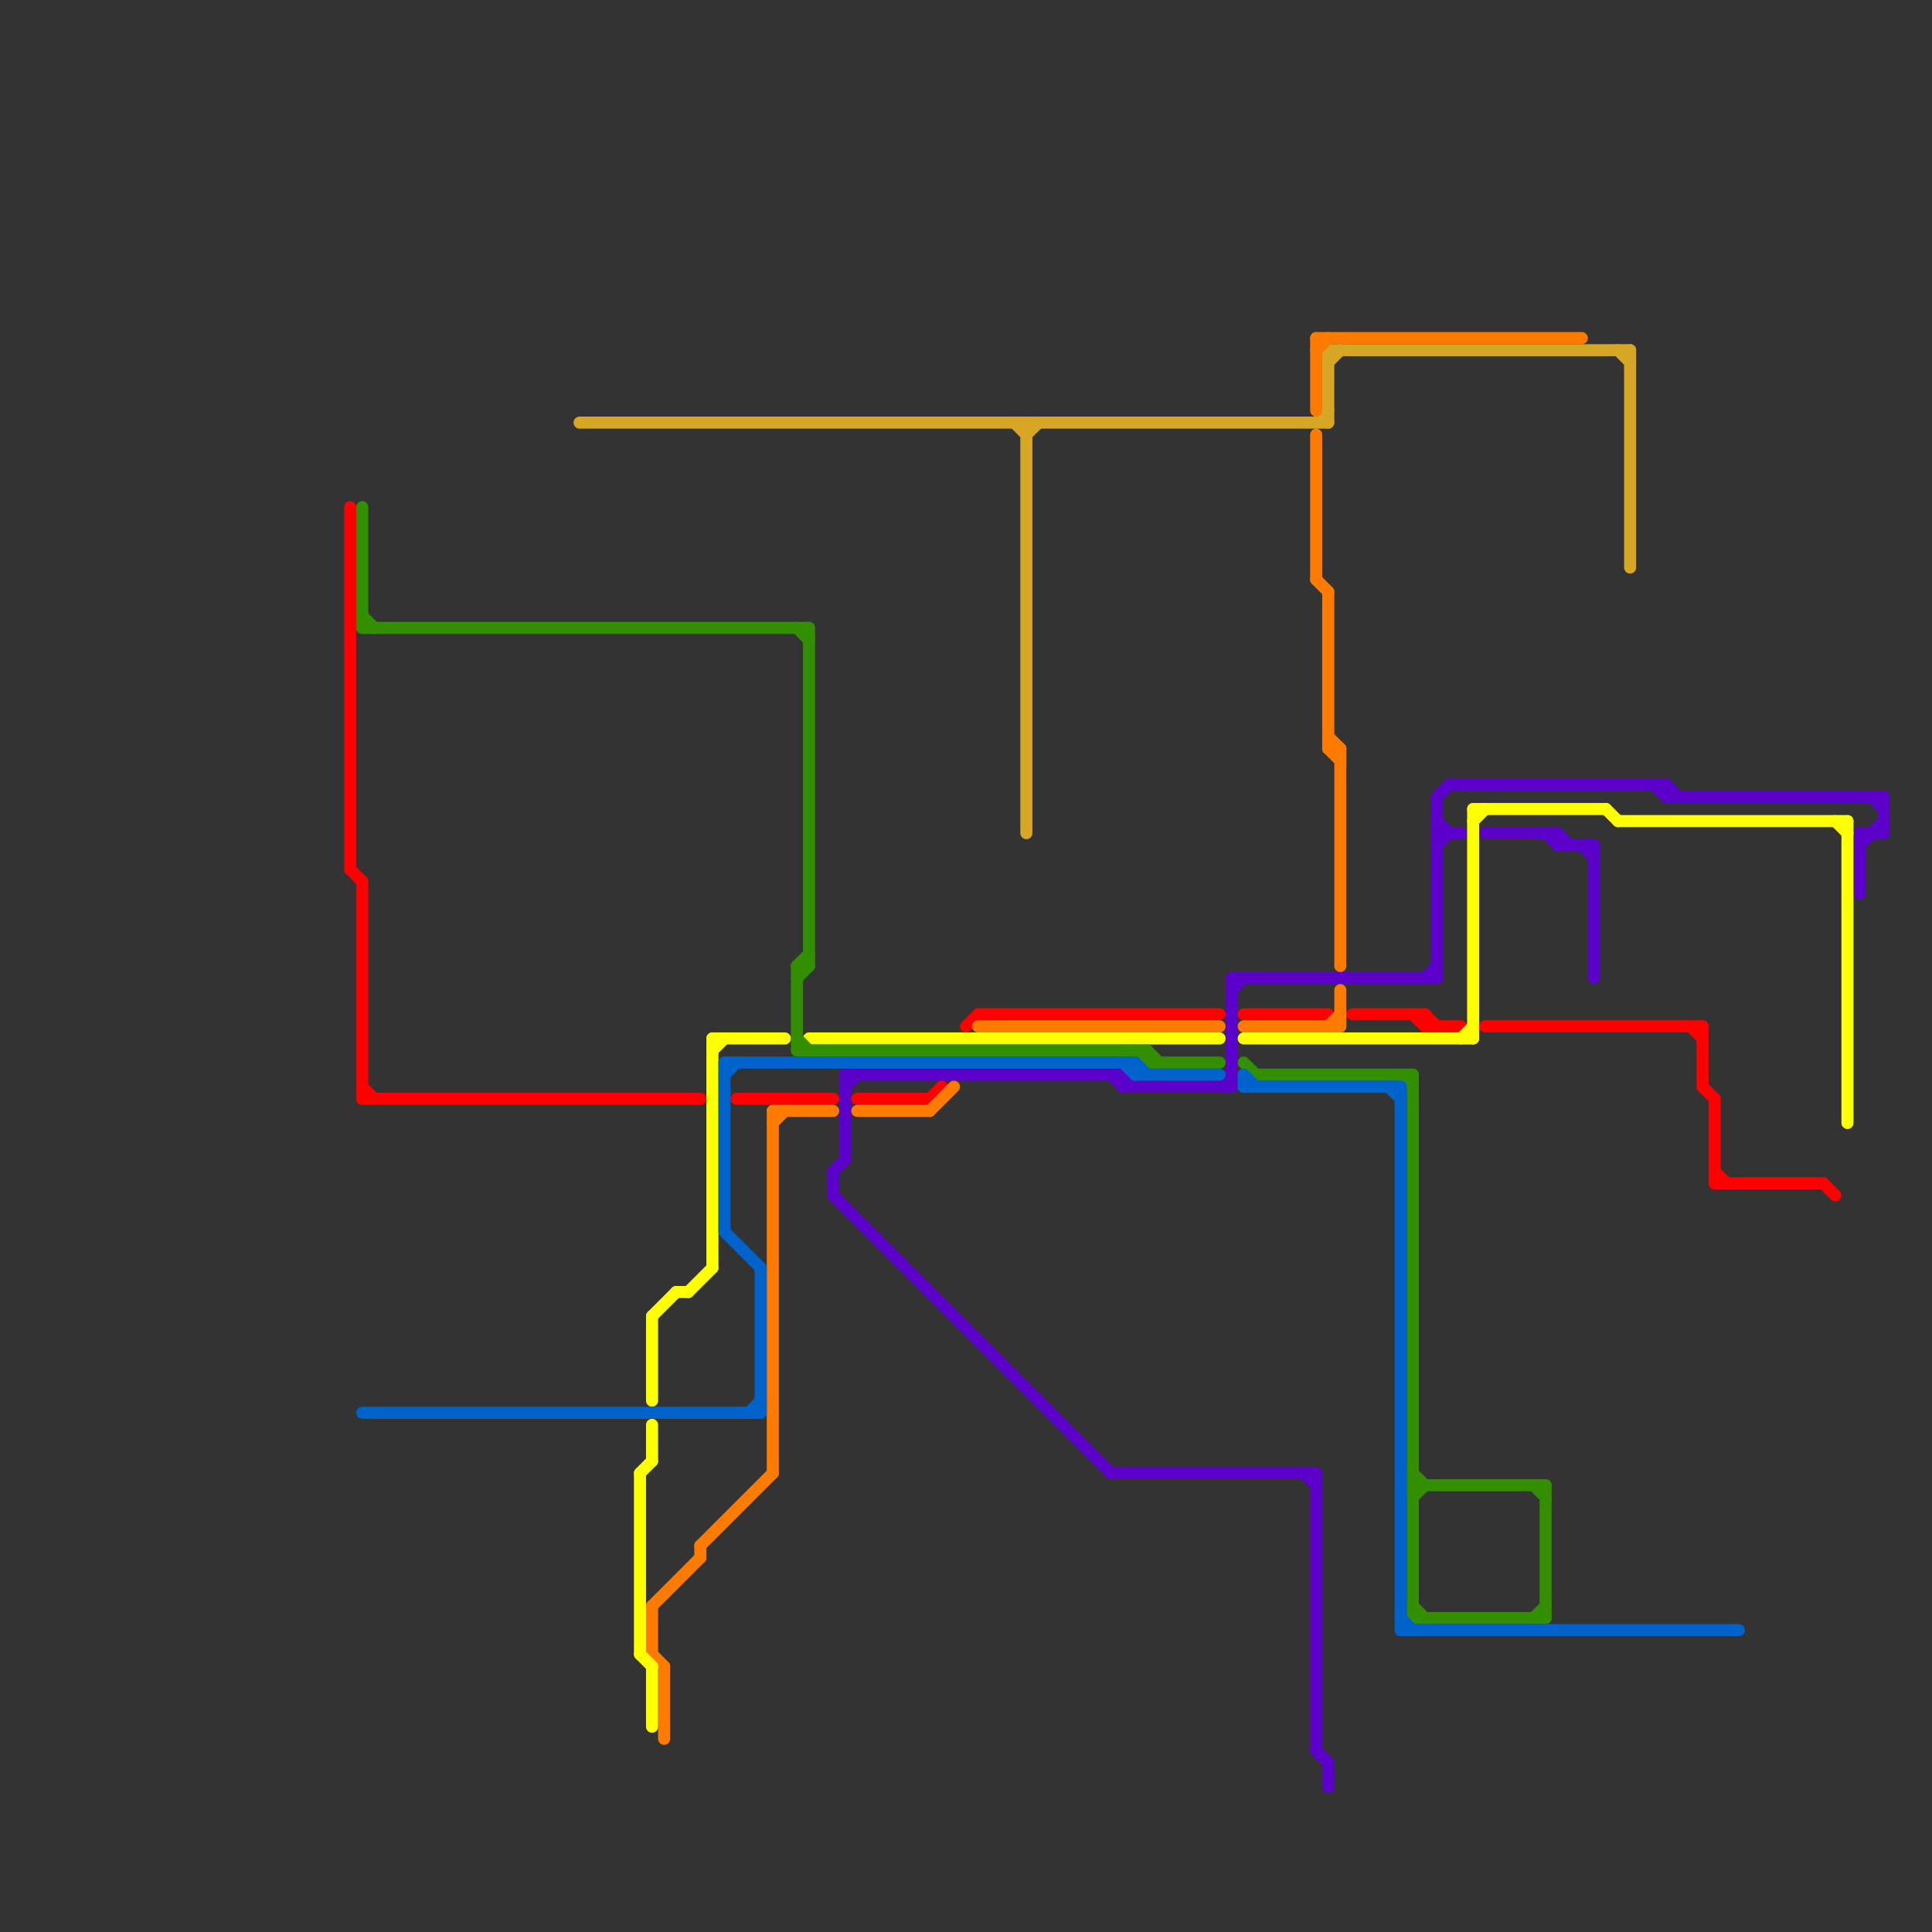 
<svg version="1.1" xmlns="http://www.w3.org/2000/svg" viewBox="0 0 160 160">
<rect x="0" y="0" width="160" height="160" fill="#333333" stroke="none"/>
<style>line { stroke-width: 1; fill: none; stroke-linecap: round; stroke-linejoin: round; } .c0 { stroke: #5c00cc } .c1 { stroke: #d6a624 } .c2 { stroke: #ff0000 } .c3 { stroke: #ff7b00 } .c4 { stroke: #fbff00 } .c5 { stroke: #328f00 } .c6 { stroke: #0063cc }</style><line class="c0" x1="129" y1="70" x2="132" y2="70"/><line class="c0" x1="109" y1="122" x2="109" y2="145"/><line class="c0" x1="119" y1="66" x2="119" y2="81"/><line class="c0" x1="69" y1="99" x2="92" y2="122"/><line class="c0" x1="154" y1="69" x2="156" y2="69"/><line class="c0" x1="92" y1="122" x2="109" y2="122"/><line class="c0" x1="138" y1="65" x2="138" y2="66"/><line class="c0" x1="119" y1="68" x2="120" y2="69"/><line class="c0" x1="129" y1="69" x2="130" y2="70"/><line class="c0" x1="93" y1="90" x2="102" y2="90"/><line class="c0" x1="119" y1="70" x2="120" y2="69"/><line class="c0" x1="70" y1="89" x2="93" y2="89"/><line class="c0" x1="155" y1="66" x2="156" y2="67"/><line class="c0" x1="101" y1="90" x2="102" y2="89"/><line class="c0" x1="70" y1="90" x2="71" y2="89"/><line class="c0" x1="93" y1="89" x2="94" y2="90"/><line class="c0" x1="69" y1="97" x2="69" y2="99"/><line class="c0" x1="154" y1="69" x2="154" y2="74"/><line class="c0" x1="108" y1="122" x2="109" y2="123"/><line class="c0" x1="154" y1="70" x2="156" y2="68"/><line class="c0" x1="137" y1="65" x2="138" y2="66"/><line class="c0" x1="128" y1="69" x2="129" y2="70"/><line class="c0" x1="92" y1="89" x2="93" y2="90"/><line class="c0" x1="70" y1="89" x2="70" y2="96"/><line class="c0" x1="102" y1="81" x2="102" y2="90"/><line class="c0" x1="156" y1="66" x2="156" y2="69"/><line class="c0" x1="110" y1="146" x2="110" y2="148"/><line class="c0" x1="119" y1="69" x2="121" y2="69"/><line class="c0" x1="138" y1="65" x2="139" y2="66"/><line class="c0" x1="129" y1="69" x2="129" y2="70"/><line class="c0" x1="132" y1="70" x2="132" y2="81"/><line class="c0" x1="118" y1="81" x2="119" y2="80"/><line class="c0" x1="120" y1="65" x2="138" y2="65"/><line class="c0" x1="93" y1="89" x2="93" y2="90"/><line class="c0" x1="131" y1="70" x2="132" y2="71"/><line class="c0" x1="102" y1="81" x2="119" y2="81"/><line class="c0" x1="69" y1="97" x2="70" y2="96"/><line class="c0" x1="119" y1="66" x2="120" y2="65"/><line class="c0" x1="102" y1="82" x2="103" y2="81"/><line class="c0" x1="138" y1="66" x2="156" y2="66"/><line class="c0" x1="109" y1="145" x2="110" y2="146"/><line class="c0" x1="123" y1="69" x2="129" y2="69"/><line class="c1" x1="135" y1="29" x2="135" y2="47"/><line class="c1" x1="110" y1="30" x2="111" y2="29"/><line class="c1" x1="48" y1="35" x2="110" y2="35"/><line class="c1" x1="134" y1="29" x2="135" y2="30"/><line class="c1" x1="110" y1="29" x2="110" y2="35"/><line class="c1" x1="85" y1="35" x2="85" y2="69"/><line class="c1" x1="109" y1="35" x2="110" y2="34"/><line class="c1" x1="85" y1="36" x2="86" y2="35"/><line class="c1" x1="84" y1="35" x2="85" y2="36"/><line class="c1" x1="110" y1="29" x2="135" y2="29"/><line class="c2" x1="118" y1="84" x2="118" y2="85"/><line class="c2" x1="142" y1="98" x2="151" y2="98"/><line class="c2" x1="103" y1="84" x2="110" y2="84"/><line class="c2" x1="30" y1="73" x2="30" y2="91"/><line class="c2" x1="71" y1="91" x2="77" y2="91"/><line class="c2" x1="80" y1="85" x2="81" y2="84"/><line class="c2" x1="77" y1="91" x2="78" y2="90"/><line class="c2" x1="61" y1="91" x2="69" y2="91"/><line class="c2" x1="142" y1="97" x2="143" y2="98"/><line class="c2" x1="30" y1="90" x2="31" y2="91"/><line class="c2" x1="29" y1="72" x2="30" y2="73"/><line class="c2" x1="142" y1="91" x2="142" y2="98"/><line class="c2" x1="112" y1="84" x2="118" y2="84"/><line class="c2" x1="118" y1="84" x2="119" y2="85"/><line class="c2" x1="81" y1="84" x2="101" y2="84"/><line class="c2" x1="123" y1="85" x2="141" y2="85"/><line class="c2" x1="117" y1="84" x2="118" y2="85"/><line class="c2" x1="30" y1="91" x2="58" y2="91"/><line class="c2" x1="118" y1="85" x2="121" y2="85"/><line class="c2" x1="140" y1="85" x2="141" y2="86"/><line class="c2" x1="29" y1="42" x2="29" y2="72"/><line class="c2" x1="141" y1="85" x2="141" y2="90"/><line class="c2" x1="151" y1="98" x2="152" y2="99"/><line class="c2" x1="141" y1="90" x2="142" y2="91"/><line class="c3" x1="110" y1="62" x2="111" y2="63"/><line class="c3" x1="111" y1="62" x2="111" y2="80"/><line class="c3" x1="54" y1="133" x2="54" y2="137"/><line class="c3" x1="54" y1="137" x2="55" y2="138"/><line class="c3" x1="58" y1="128" x2="64" y2="122"/><line class="c3" x1="110" y1="85" x2="111" y2="84"/><line class="c3" x1="71" y1="92" x2="77" y2="92"/><line class="c3" x1="64" y1="92" x2="64" y2="122"/><line class="c3" x1="64" y1="93" x2="65" y2="92"/><line class="c3" x1="77" y1="92" x2="79" y2="90"/><line class="c3" x1="110" y1="62" x2="111" y2="62"/><line class="c3" x1="109" y1="36" x2="109" y2="48"/><line class="c3" x1="110" y1="61" x2="111" y2="62"/><line class="c3" x1="103" y1="85" x2="111" y2="85"/><line class="c3" x1="81" y1="85" x2="101" y2="85"/><line class="c3" x1="55" y1="138" x2="55" y2="144"/><line class="c3" x1="109" y1="28" x2="109" y2="34"/><line class="c3" x1="109" y1="48" x2="110" y2="49"/><line class="c3" x1="58" y1="128" x2="58" y2="129"/><line class="c3" x1="110" y1="49" x2="110" y2="62"/><line class="c3" x1="64" y1="92" x2="69" y2="92"/><line class="c3" x1="109" y1="28" x2="131" y2="28"/><line class="c3" x1="54" y1="133" x2="58" y2="129"/><line class="c3" x1="109" y1="29" x2="110" y2="28"/><line class="c3" x1="111" y1="82" x2="111" y2="85"/><line class="c4" x1="103" y1="86" x2="122" y2="86"/><line class="c4" x1="152" y1="68" x2="153" y2="69"/><line class="c4" x1="122" y1="67" x2="122" y2="86"/><line class="c4" x1="121" y1="86" x2="122" y2="85"/><line class="c4" x1="122" y1="67" x2="133" y2="67"/><line class="c4" x1="59" y1="86" x2="65" y2="86"/><line class="c4" x1="59" y1="87" x2="60" y2="86"/><line class="c4" x1="122" y1="68" x2="123" y2="67"/><line class="c4" x1="53" y1="122" x2="54" y2="121"/><line class="c4" x1="57" y1="107" x2="59" y2="105"/><line class="c4" x1="67" y1="86" x2="101" y2="86"/><line class="c4" x1="54" y1="138" x2="54" y2="143"/><line class="c4" x1="133" y1="67" x2="134" y2="68"/><line class="c4" x1="153" y1="68" x2="153" y2="93"/><line class="c4" x1="59" y1="86" x2="59" y2="105"/><line class="c4" x1="53" y1="122" x2="53" y2="137"/><line class="c4" x1="56" y1="107" x2="57" y2="107"/><line class="c4" x1="53" y1="137" x2="54" y2="138"/><line class="c4" x1="54" y1="109" x2="54" y2="116"/><line class="c4" x1="54" y1="118" x2="54" y2="121"/><line class="c4" x1="134" y1="68" x2="153" y2="68"/><line class="c4" x1="54" y1="109" x2="56" y2="107"/><line class="c5" x1="67" y1="52" x2="67" y2="80"/><line class="c5" x1="66" y1="52" x2="67" y2="53"/><line class="c5" x1="95" y1="87" x2="96" y2="88"/><line class="c5" x1="117" y1="123" x2="128" y2="123"/><line class="c5" x1="117" y1="124" x2="118" y2="123"/><line class="c5" x1="66" y1="80" x2="67" y2="80"/><line class="c5" x1="116" y1="89" x2="117" y2="90"/><line class="c5" x1="66" y1="80" x2="66" y2="87"/><line class="c5" x1="95" y1="87" x2="95" y2="88"/><line class="c5" x1="117" y1="133" x2="118" y2="134"/><line class="c5" x1="95" y1="88" x2="101" y2="88"/><line class="c5" x1="66" y1="80" x2="67" y2="79"/><line class="c5" x1="66" y1="86" x2="67" y2="87"/><line class="c5" x1="30" y1="51" x2="31" y2="52"/><line class="c5" x1="30" y1="42" x2="30" y2="52"/><line class="c5" x1="66" y1="87" x2="95" y2="87"/><line class="c5" x1="117" y1="89" x2="117" y2="134"/><line class="c5" x1="94" y1="87" x2="95" y2="88"/><line class="c5" x1="103" y1="88" x2="104" y2="89"/><line class="c5" x1="66" y1="81" x2="67" y2="80"/><line class="c5" x1="127" y1="134" x2="128" y2="133"/><line class="c5" x1="127" y1="123" x2="128" y2="124"/><line class="c5" x1="128" y1="123" x2="128" y2="134"/><line class="c5" x1="117" y1="134" x2="128" y2="134"/><line class="c5" x1="30" y1="52" x2="67" y2="52"/><line class="c5" x1="104" y1="89" x2="117" y2="89"/><line class="c5" x1="117" y1="122" x2="118" y2="123"/><line class="c6" x1="60" y1="88" x2="94" y2="88"/><line class="c6" x1="116" y1="90" x2="116" y2="135"/><line class="c6" x1="60" y1="88" x2="60" y2="102"/><line class="c6" x1="115" y1="90" x2="116" y2="91"/><line class="c6" x1="93" y1="88" x2="94" y2="89"/><line class="c6" x1="116" y1="135" x2="144" y2="135"/><line class="c6" x1="103" y1="89" x2="103" y2="90"/><line class="c6" x1="94" y1="89" x2="101" y2="89"/><line class="c6" x1="60" y1="89" x2="61" y2="88"/><line class="c6" x1="116" y1="134" x2="117" y2="135"/><line class="c6" x1="94" y1="88" x2="94" y2="89"/><line class="c6" x1="30" y1="117" x2="63" y2="117"/><line class="c6" x1="62" y1="117" x2="63" y2="116"/><line class="c6" x1="63" y1="105" x2="63" y2="117"/><line class="c6" x1="94" y1="88" x2="95" y2="89"/><line class="c6" x1="103" y1="89" x2="104" y2="90"/><line class="c6" x1="103" y1="90" x2="116" y2="90"/><line class="c6" x1="60" y1="102" x2="63" y2="105"/>


</svg>

